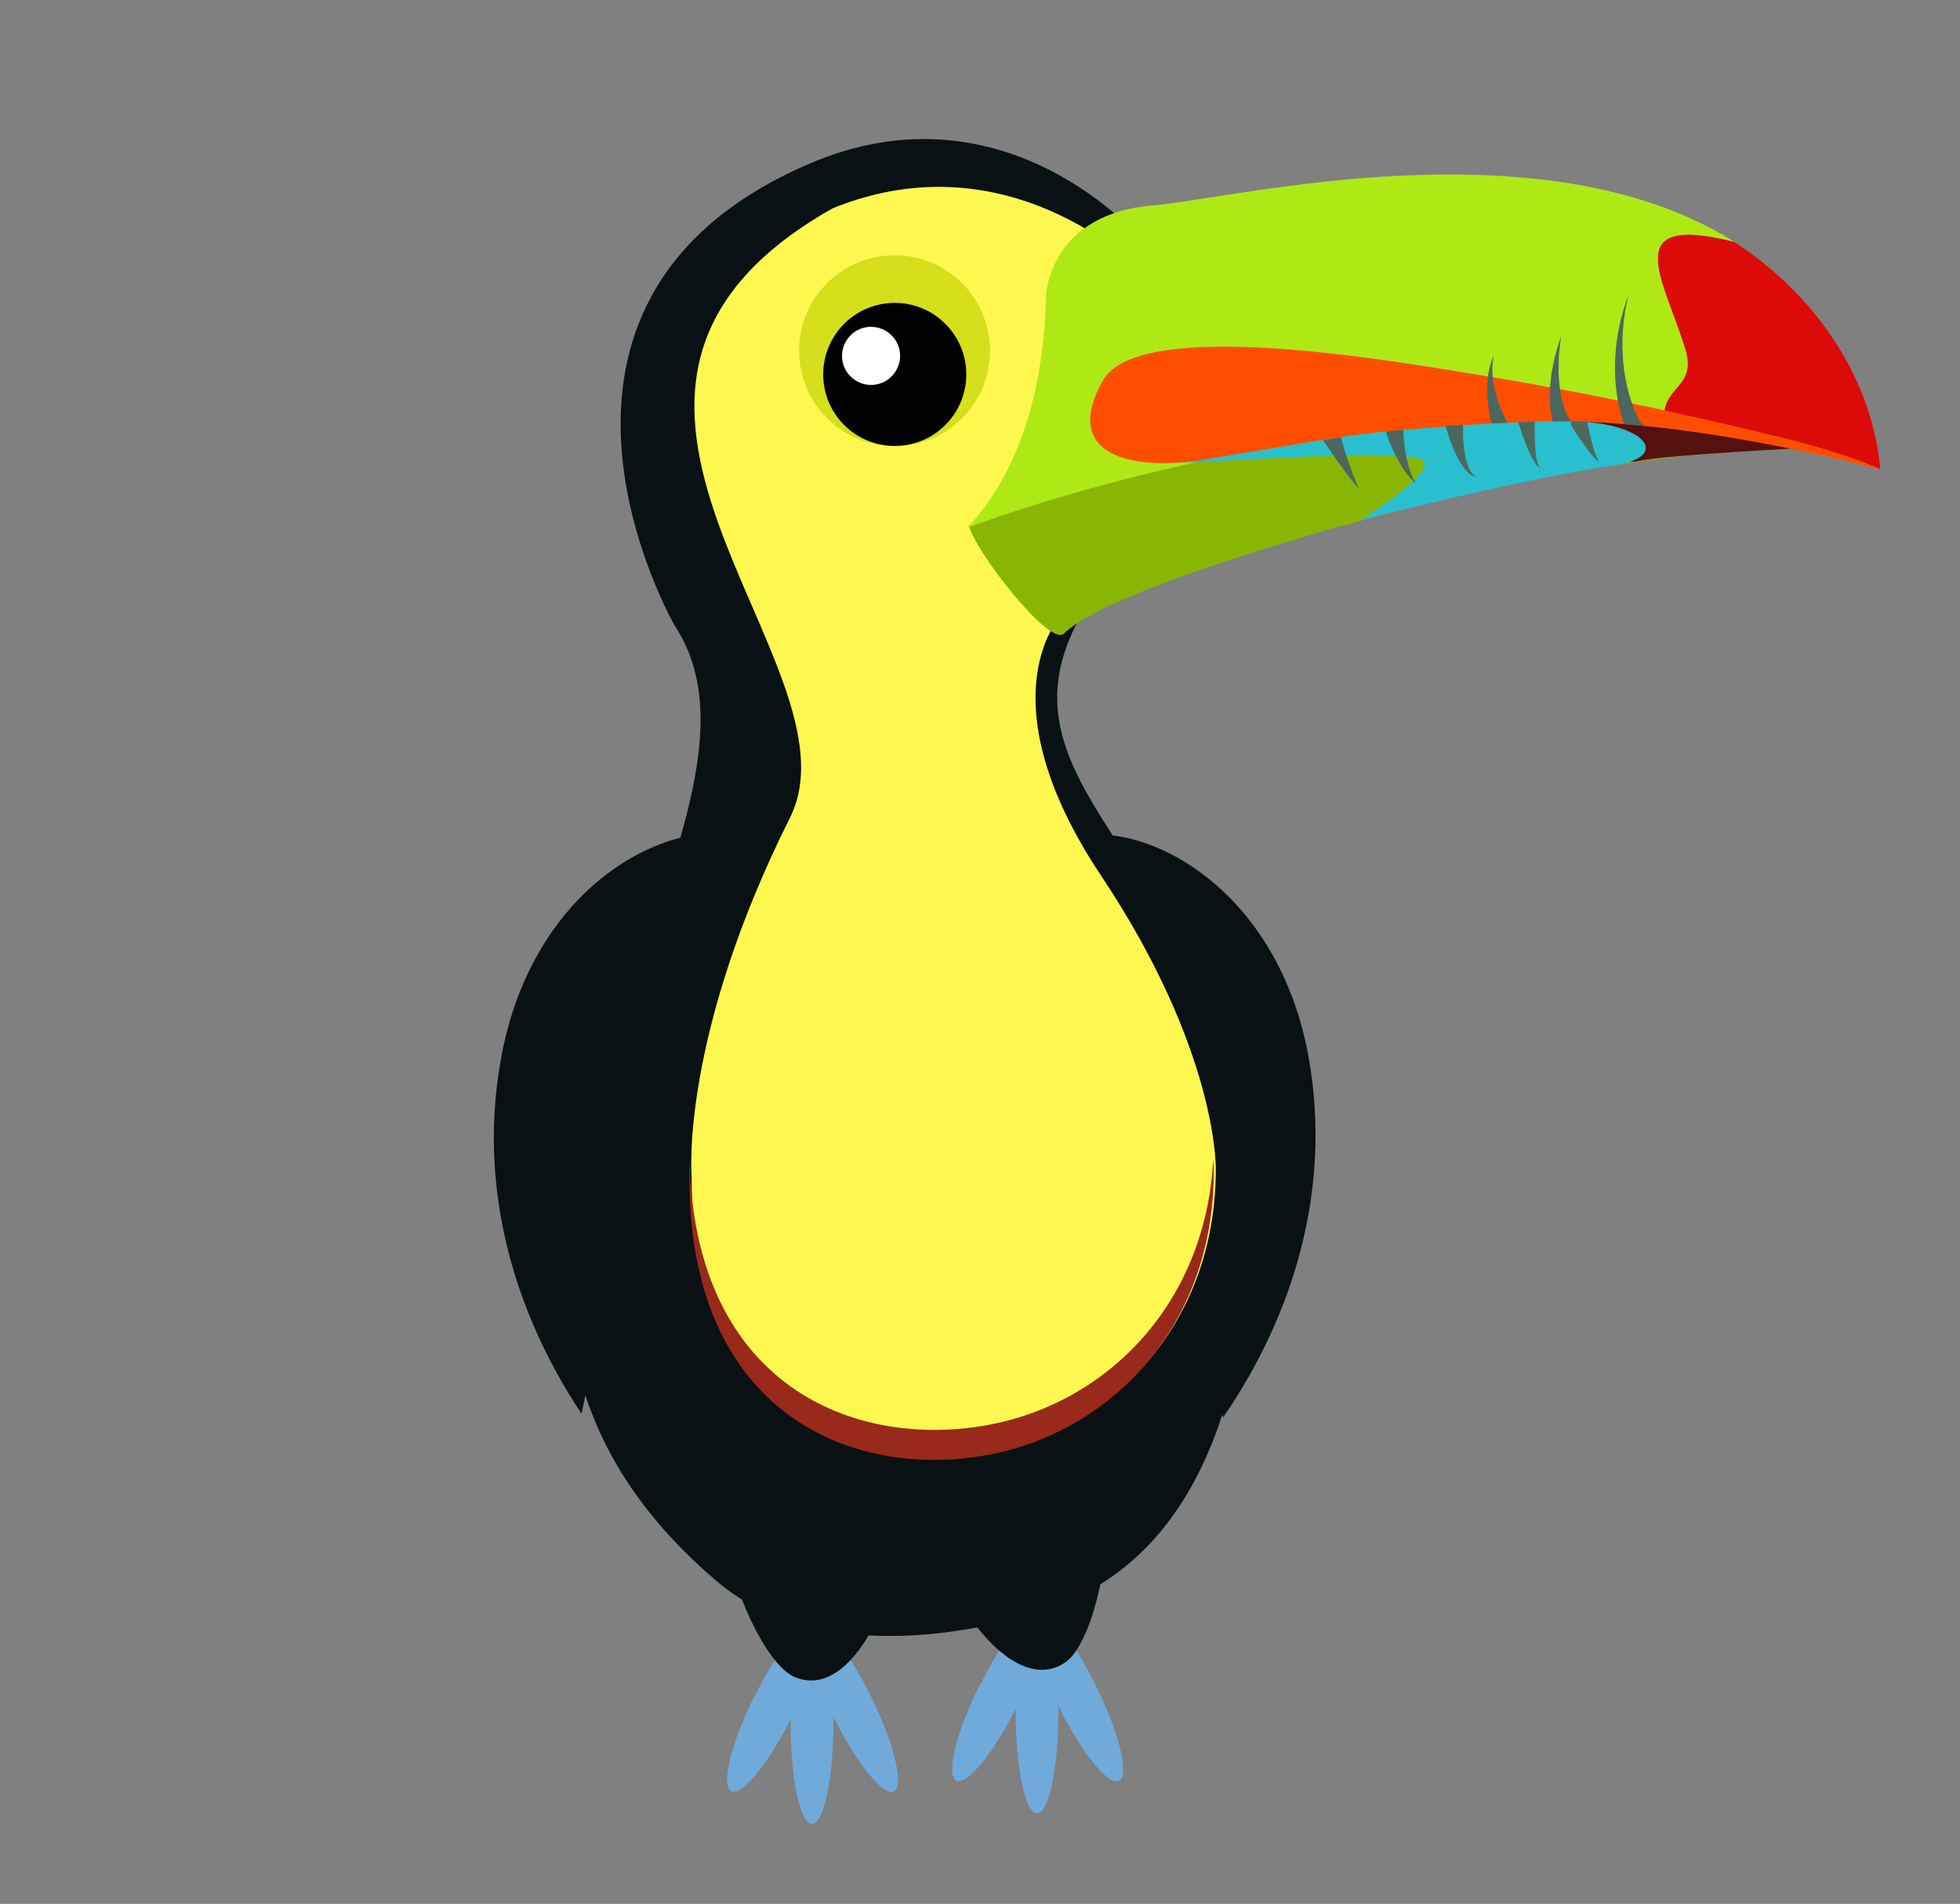 <?xml version="1.0" standalone="no"?>
<!DOCTYPE svg PUBLIC "-//W3C//DTD SVG 1.0//EN" "http://www.w3.org/TR/2001/REC-SVG-20010904/DTD/svg10.dtd">
<svg xmlns="http://www.w3.org/2000/svg" xmlns:xlink="http://www.w3.org/1999/xlink" width="492px" height="478px" viewBox = "0 0 492 478">
<rect x="0" y="0" width="492" height="478" fill="#808080" stroke="none"/>
<g transform="translate(0,478) scale(1,-1)">
	<g id="leftwing" >
		<path id="lwing3" d="M257.5 222.2c9.04-33.3 34.5-63.3 63-84.3c15.1-11.1 37.9-22.4 63-19.5c5.08 13.1-5.15 30.8-11.8 42.6c15.6-14.6 37.7-14.4 41-12.3c2.29 1.47 3.93 17.8-12.1 39.9c15.7-10.7 21.4-4.96 23.2-3c1.49 1.65-7.31 55.7-104 80.5c-13.8 3.54-47.1 8.28-48.6 20.3" fill="rgb(0%,0%,0%)" visibility="hidden"  />
		<path id="lwing2" d="M239.6 236.3c23.1-21.8 39.6-62.8 40.3-94.3c1.47-18.7 22.4-40.1 47-45.3c8.94 10.8 4.97 24.6 2.44 37.9c10.2-18.8 27.4-27.4 31.2-26.5c2.64 0.67 9.33 15.6 1.1 41.7c11.6-15.1 18.8-11.5 21.1-10.2c2.22 1.25 16.4 81.2-112 142" fill="rgb(0%,0%,0%)" visibility="hidden"  />
		<path id="lwing1" d="M227.3 249.1c15.2-27.9 18.2-72 9.12-102c-4.4-18.3-5.08-45.8 16.8-58.4c11.8 7.49 16.1 20.6 17.9 34.1c3.88-21 17.6-34.6 21.5-34.9c2.71-0.179 13.7 12 13.9 39.3c6.32-17.9 14.3-16.7 16.9-16.2c2.5 0.506 50.9 74.1-52.9 172" fill="rgb(0%,0%,0%)" visibility="hidden"  />
		<path id="lwing0" d="M278.8 268.3c18.7-2.01 43.3-20.1 49.7-55.8c5.86-32.8-3.67-64.5-21.5-90.4" fill="rgb(3.53%,6.67%,7.84%)"  />
	</g>
	<g id="rightwing" >
		<path id="rwing3" d="M187.8 215.4c-9.04-33.3-34.5-63.3-63-84.3c-15.1-11.1-37.9-22.4-63-19.5c-5.08 13.1 5.15 30.8 11.8 42.6c-15.6-14.6-37.7-14.4-41-12.3c-2.29 1.47-3.93 17.8 12.1 39.9c-15.7-10.7-21.4-4.96-23.2-3c-1.49 1.65 7.31 55.7 104 80.5c13.8 3.54 47.1 8.28 48.6 20.3" fill="rgb(0%,0%,0%)" visibility="hidden"  />
		<path id="rwing2" d="M202.2 230c-23.1-21.8-39.6-62.8-40.3-94.3c-1.47-18.7-22.4-40.1-47-45.3c-8.94 10.8-4.97 24.6-2.44 37.9c-10.2-18.8-27.4-27.4-31.2-26.5c-2.64 0.67-9.33 15.6-1.1 41.7c-11.6-15.1-18.8-11.5-21.1-10.2c-2.22 1.25-16.4 81.2 112 142" fill="rgb(0%,0%,0%)" visibility="hidden"  />
		<path id="rwing1" d="M215.9 242.4c-15.2-27.9-18.2-72-9.12-102c4.4-18.3 5.08-45.8-16.8-58.4c-11.8 7.49-16.1 20.6-17.9 34.1c-3.88-21-17.6-34.6-21.5-34.9c-2.71-0.179-13.7 12-13.9 39.3c-6.32-17.9-14.3-16.7-16.9-16.2c-2.5 0.506-50.9 74.1 52.9 172" fill="rgb(0%,0%,0%)" visibility="hidden"  />
		<path id="rwing0"  transform="rotate(-1.963 146.237 196.941)" d="M174.3 269.7c-18.7-2.3-43-20.7-48.8-56.6c-5.34-32.9 4.69-64.4 23-90" fill="rgb(3.53%,6.67%,7.84%)"  />
	</g>
	<g id="body" >
		<path id="" d="M245.9 54.69c4.87 9.89 10.5 17.5 13.7 18.9c0.063 0.048 0.13 0.095 0.201 0.128c0.212 0.104 0.454 0.141 0.718 0.122c0.264 0.019 0.505-0.018 0.717-0.122c0.072-0.033 0.138-0.08 0.201-0.128c3.27-1.46 8.87-9.04 13.7-18.9c5.83-11.8 8.41-22.5 5.75-23.8c-2.64-1.3-9.43 7.08-15.2 18.8c0.006-0.482 0.009-0.969 0.009-1.46c0-14.1-2.4-25.5-5.37-25.5c-2.97 0-5.37 11.4-5.37 25.5c0 0.242 0.002 0.482 0.004 0.725c-5.72-11.3-12.3-19.3-14.9-18c-2.66 1.31-0.089 12 5.75 23.8Z" fill="rgb(43.9%,66.7%,85.5%)"  />
		<path id="" d="M189.4 52.02c4.87 9.89 10.5 17.5 13.7 18.9c0.063 0.049 0.13 0.094 0.201 0.129c0.212 0.104 0.454 0.141 0.718 0.123c0.264 0.018 0.505-0.019 0.718-0.123c0.071-0.035 0.137-0.08 0.2-0.129c3.27-1.46 8.87-9.04 13.7-18.9c5.83-11.8 8.41-22.5 5.75-23.8c-2.64-1.3-9.43 7.07-15.2 18.8c0.006-0.482 0.009-0.969 0.009-1.46c0-14.1-2.4-25.5-5.37-25.5c-2.97 0-5.37 11.4-5.37 25.5c0 0.244 0.002 0.484 0.004 0.727c-5.72-11.3-12.3-19.3-14.9-18c-2.66 1.31-0.088 12 5.75 23.8Z" fill="rgb(43.9%,66.7%,85.5%)"  />
		<path id="" d="M239 80.21c3.25-8.75 17-27.5 28.5-19.5c5 3.5 10.3 18.5 10.8 38.5" fill="rgb(3.53%,6.67%,7.84%)"  />
		<path id="" d="M181.3 92.75c4.34-19.5 12.4-33.2 18-35.7c12.8-5.67 22.7 15.4 24.2 24.6" fill="rgb(3.53%,6.67%,7.84%)"  />
		<path id="" d="M313.4 178.2c0.587-11.8 3-85.9-50-104c-26-8.88-61.6-11.7-83.3 6.67c-95.3 80.7 23.7 188-10.7 240c0 0-47 81.3 33.7 116c49.7 21.4 83.7-19.3 83.7-19.3L284.1 340.8c-53.7-60 24.7-69 29.3-163Z" fill="rgb(3.53%,6.67%,7.84%)"  />
		<path id="" d="M265.8 322.7c0 0-18.7-20.7 10.7-64.7c29.3-44 28.7-73.5 28.7-73.5c0-39.5-26.9-66.8-59.3-71.5c-33.7-4.93-72.3 12.4-72.3 69.7c0 0-2.94 34.8 24.7 90c19.3 38.7-70.7 107 10.7 153c46 18.7 79.3-17.3 79.3-17.3" fill="rgb(99.2%,96.5%,31.4%)"  />
		<path id="" d="M245.4 119.8c-33.1-4.85-71.1 11.8-72.3 66.9c-0.131-3.1-0.032-4.71-0.032-4.71c0-57.3 38.7-74.7 72.3-69.7c32.4 4.75 59.3 32 59.3 71.5c0 0 0.023 1.04-0.131 3.01c-1.96-37.1-28-62.5-59.2-67Z" fill="rgb(60%,16.1%,10.2%)"  />
	</g>
	<g id="beak" >
		<g id="beakclosed" >
			<path id="" d="M336.8 346c-36.6-10.6-61.9-19.7-69.8-27.1c-3.54-3.29-22.3 20.7-23.8 27.2c0 0 59.4 20 106 26.6c42.7 5.98 105-7.2 105-7.2c-46.6-0.906-89.5-11.5-117-19.5Z" fill="rgb(53.7%,71.4%,1.57%)"  />
			<path id="" d="M453.9 365.6c0 0-35.8-1.83-42.4-3.31c-6.54-1.48-3.74 4.35-9.32 6.76c-5.59 2.4-8.26 4.09-8.26 4.09c0 0 12.8 6.11 27.4 2.53c14.6-3.58 32.5-10.1 32.5-10.1Z" fill="rgb(33.3%,6.67%,6.27%)"  />
			<path id="" d="M435.3 417.3c-15 9.47-32.8 14.1-50.9 15.9c-18.6 1.89-37.4 0.809-53.6-1c-18.8-2.11-34.1-5.2-41.2-5.75c-26-2.01-27-22.3-27-22.3c-0.404-18.2-4.2-42-19.8-58.7c0 0 75.5 29.7 166 27.5c31.4-0.765 62.4-8.55 62.4-8.55c-5.98 25.6-19.2 42.2-36 52.8Z" fill="rgb(68.2%,91.4%,8.24%)"  />
			<path id="" d="M472.1 360.1c0 0-29.1 11.3-54.4 13.4c0.13 7.63 8.13 7.44 5.41 16.6c-5.17 17.4-17.4 34.6 12.1 27.2c16.8-10.6 34.4-30.8 36.8-57.2Z" fill="rgb(86.7%,3.92%,3.92%)"  />
			<path id="" d="M472 360.2c0 0-7.5 3.75-26 8.25c-17.5 4.27-44 10.4-74.1 15.3c-21.9 3.56-85.9 15-95.1-1.33c-10.1-18 5.67-23 26-19.8c20.4 3.23 39 7.91 82.7 9.53c37.3 1.39 86.5-12 86.5-12Z" fill="rgb(100%,30.6%,0%)"  />
			<path id="" d="M296.7 361.7c0 0 54.5 3.76 60 1.04c5.45-2.7-15.5-15.4-15.5-15.4c0 0 41 10.5 63.8 13.8c15.3 2.23 7.58 11.1-11.2 11.1c-7.27 0-22.4-0.584-32.2-1.42c-6.5-0.557-17.1-1.18-27.9-3c-19-3.2-37.1-6.15-37.1-6.15Z" fill="rgb(16.1%,74.9%,80.8%)"  />
			<path id="" d="M381.3 371.4L381.3 371.4c0 0 0.231-0.751 0.608-1.84c0.377-1.09 0.901-2.53 1.49-3.95c0.591-1.42 1.25-2.82 1.9-3.79c0.322-0.487 0.647-0.866 0.931-1.07c0.284-0.209 0.491-0.202 0.485-0.211c0 0-0.188 0.072-0.365 0.333c-0.18 0.256-0.348 0.679-0.482 1.21c-0.273 1.06-0.434 2.52-0.523 4c-0.089 1.47-0.113 2.95-0.113 4.06c0.001 1.11 0.026 1.83 0.026 1.83c0.002 0.066-0.006 0.136-0.01 0.204c-1.37-0.051-2.72-0.105-4.04-0.162c0.003-0.19 0.022-0.382 0.081-0.571Z" fill="rgb(29.8%,40.4%,36.9%)"  />
			<path id="" d="M363.3 369.6c0 0 0.066-0.218 0.182-0.599c0.118-0.37 0.291-0.89 0.514-1.51c0.447-1.23 1.1-2.85 1.9-4.4c0.805-1.55 1.81-3.04 2.82-3.9c0.502-0.436 1-0.695 1.36-0.807c0.358-0.121 0.574-0.116 0.57-0.128c0.006 0.011-0.203 0.071-0.494 0.281c-0.293 0.202-0.654 0.56-0.971 1.07c-0.645 1.01-1.12 2.56-1.41 4.15c-0.292 1.59-0.428 3.21-0.487 4.42c-0.029 0.606-0.04 1.11-0.043 1.46c0.002 0.338 0.003 0.53 0.003 0.53L367.3 370.2c0 0.195-0.029 0.394-0.088 0.589c-0.046 0.15 0.074 0.445-0.001 0.576c-1.23-0.082-3.07-0.245-4.25-0.333c-0.167-0.412 0.238-0.957 0.378-1.42Z" fill="rgb(29.8%,40.4%,36.9%)"  />
			<path id="" d="M394.7 370.7c0 0 0.377-0.583 0.941-1.46c0.571-0.863 1.34-2 2.15-3.12c0.808-1.12 1.66-2.21 2.36-2.97c0.35-0.384 0.672-0.679 0.899-0.874c0.245-0.173 0.386-0.272 0.386-0.272c0 0-0.094 0.14-0.256 0.385c-0.139 0.26-0.32 0.63-0.501 1.1c-0.364 0.928-0.749 2.21-1.09 3.5c-0.34 1.29-0.639 2.6-0.851 3.58c-0.167 0.809-0.286 1.39-0.323 1.56c-1.34 0.044-2.68 0.076-4.01 0.096c-0.103-0.507-0.019-1.05 0.284-1.52Z" fill="rgb(29.8%,40.4%,36.9%)"  />
			<path id="" d="M349.2 366.1c0.513-1.19 1.25-2.74 2.1-4.23c0.422-0.745 0.884-1.47 1.33-2.13c0.461-0.658 0.926-1.24 1.35-1.72c0.439-0.467 0.797-0.85 1.09-1.08c0.277-0.237 0.436-0.372 0.436-0.372c0 0-0.111 0.176-0.306 0.483c-0.204 0.294-0.431 0.764-0.696 1.31c-0.248 0.562-0.504 1.22-0.735 1.95c-0.222 0.729-0.435 1.51-0.606 2.3c-0.349 1.58-0.577 3.18-0.704 4.38c-0.062 0.599-0.156 1.99-0.156 1.99c-0.011 0.195 0.051 0.944-0.039 1.07c-1.2-0.118-3.1-0.21-4.25-0.334c-0.193-0.456 0.929-3.01 1.18-3.6Z" fill="rgb(29.8%,40.4%,36.9%)"  />
			<path id="" d="M333 366.2c0 0 0.479-0.71 1.2-1.77c0.366-0.532 0.794-1.15 1.25-1.82c0.453-0.666 0.98-1.35 1.48-2.05c0.507-0.688 1.01-1.38 1.49-2.02c0.511-0.623 0.985-1.21 1.39-1.7c0.809-0.984 1.35-1.64 1.35-1.64c0 0-0.325 0.787-0.813 1.97c-0.241 0.584-0.521 1.27-0.821 2c-0.265 0.748-0.547 1.54-0.828 2.34c-0.273 0.799-0.57 1.58-0.805 2.34c-0.238 0.749-0.461 1.45-0.652 2.05c-0.371 1.21-0.636 2.29-0.656 2.34c-1.32-0.181-3.07-0.565-4.33-0.75c-0.048-0.456 0.471-0.862 0.747-1.27Z" fill="rgb(29.8%,40.4%,36.9%)"  />
			<path id="" d="M411.7 372.1L411.7 372.2c0 0-0.059 0.102-0.168 0.29c-0.096 0.155-0.248 0.458-0.441 0.828c-0.367 0.764-0.883 1.88-1.38 3.3c-0.001 0.003-0.002 0.006-0.003 0.008c-0.247 0.704-0.503 1.48-0.74 2.31c-0.228 0.835-0.479 1.72-0.662 2.65c-0.224 0.925-0.372 1.9-0.531 2.89c-0.176 0.988-0.234 2.01-0.359 3.03c-0.072 1.02-0.105 2.05-0.159 3.06c0.012 1.01 0.022 2.01 0.034 2.98c0.069 0.967 0.137 1.9 0.201 2.79c0.056 0.891 0.217 1.72 0.309 2.49c0.111 0.771 0.184 1.49 0.33 2.1c0.127 0.622 0.237 1.17 0.328 1.61c0.182 0.896 0.287 1.41 0.287 1.41c0 0-0.165-0.496-0.453-1.36c-0.145-0.436-0.319-0.964-0.521-1.57c-0.222-0.603-0.379-1.31-0.584-2.07c-0.185-0.766-0.448-1.58-0.613-2.47c-0.173-0.891-0.354-1.83-0.544-2.8c-0.129-0.985-0.264-2-0.4-3.04c-0.07-1.04-0.162-2.1-0.214-3.17c0.001-1.06-0.063-2.14-0.007-3.19c0.042-1.05 0.077-2.1 0.195-3.1c0.076-1.01 0.228-1.97 0.364-2.9c0.048-0.298 0.103-0.58 0.155-0.867c0.11-0.597 0.226-1.18 0.346-1.72c0.357-1.6 0.777-2.91 1.1-3.84c0.023-0.062 0.113-0.249 0.136-0.308c1.46-0.103 3.63-0.375 5.08-0.5c-0.334 0.249-0.9 0.859-1.05 1.12Z" fill="rgb(29.8%,40.4%,36.9%)"  />
			<path id="" d="M393.6 373.4L393.6 373.4c0 0-0.039 0.073-0.113 0.211c-0.088 0.152-0.134 0.282-0.24 0.497c-0.051 0.104-0.107 0.218-0.168 0.343c-0.055 0.149-0.113 0.312-0.176 0.484c-0.119 0.352-0.292 0.732-0.414 1.18c-0.122 0.455-0.254 0.947-0.393 1.47c-0.167 0.518-0.217 1.1-0.332 1.69c-0.051 0.338-0.115 0.683-0.175 1.03c-0.045 0.266-0.09 0.533-0.114 0.807c-0.048 0.638-0.097 1.29-0.146 1.93c-0.041 0.651-0.127 1.31-0.09 1.95c0.012 0.648 0.022 1.29 0.033 1.9c0.013 0.622 0.025 1.22 0.037 1.79c0.061 0.566 0.119 1.1 0.172 1.6c0.217 1.99 0.36 3.32 0.36 3.32c0 0-0.39-1.28-0.974-3.21c-0.147-0.485-0.307-1.01-0.475-1.57c-0.121-0.568-0.247-1.17-0.379-1.79c-0.129-0.625-0.262-1.27-0.396-1.93c-0.162-0.655-0.203-1.34-0.287-2.02c-0.076-0.685-0.152-1.37-0.228-2.04c-0.01-0.096-0.008-0.19-0.014-0.286c-0.037-0.58-0.031-1.16-0.051-1.72c0.003-0.654-0.056-1.29 0.014-1.9c0.046-0.609 0.089-1.19 0.128-1.72c0.044-0.534 0.154-1.03 0.219-1.47c0.037-0.221 0.072-0.427 0.104-0.617c0.055-0.208 0.104-0.398 0.148-0.571c0.06-0.219 0.113-0.424 0.157-0.579c1.34 0.015 3.25 0.041 4.61 0.026c-0.249 0.416-0.593 0.754-0.79 1.12Z" fill="rgb(29.8%,40.4%,36.9%)"  />
			<path id="" d="M378.2 372.3c-0.225 0.41-0.534 1.02-0.878 1.77c-0.342 0.752-0.72 1.65-1.07 2.63c-0.355 0.979-0.677 2.04-0.943 3.13c-0.109 0.544-0.266 1.09-0.338 1.63c-0.086 0.543-0.191 1.08-0.227 1.6c-0.007 0.078-0.015 0.153-0.022 0.23c-0.043 0.442-0.089 0.877-0.085 1.29c-0.001 0.483-0.047 0.951-0.003 1.37c0.026 0.428 0.05 0.819 0.071 1.17c0.039 0.346 0.096 0.645 0.132 0.894c0.079 0.5 0.124 0.785 0.124 0.785c0 0-0.105-0.27-0.289-0.74c-0.09-0.237-0.213-0.523-0.328-0.86c-0.098-0.344-0.208-0.73-0.328-1.15c-0.139-0.423-0.195-0.895-0.305-1.39c-0.085-0.373-0.134-0.769-0.183-1.17c-0.016-0.136-0.032-0.27-0.05-0.409c-0.082-0.555-0.097-1.13-0.132-1.71c-0.048-0.589-0.014-1.18-0.022-1.78c0.028-1.19 0.119-2.39 0.268-3.51c0.139-1.12 0.331-2.16 0.52-3.04c0.111-0.516 0.221-0.972 0.323-1.37c1.31 0.071 2.65 0.138 4.01 0.203c-0.058 0.094-0.141 0.238-0.251 0.445Z" fill="rgb(29.8%,40.4%,36.9%)"  />
		</g>
		<g id="beakhalf" visibility="hidden" >
			<path id="" d="M333.8 361.4c-82.2-15.6-94.3-17.7-89.3-14.3c4.94 3.29 50.1 31 112 33.2c62.3 2.19 115-19.9 115-19.9c0 0-67.7 14.3-138 1Z" fill="rgb(6.67%,20.8%,15.7%)"  />
			<path id="" d="M450.8 335.7c-8.52-0.326-36.7 10.8-92.7 9.8c-56-0.985-109-10.9-109-1.8c-0.161 9.1 31.2 17.7 97.3 15.2c56-2.11 114-22.9 105-23.2Z" fill="rgb(6.67%,20.8%,15.7%)"  />
			<path id="" d="M435.2 417.3c-15 9.47-32.8 14.1-50.9 15.9c-18.6 1.89-37.4 0.809-53.6-1c-18.8-2.11-34.1-5.2-41.2-5.75c-26-2.01-27-22.3-27-22.3c-0.404-18.2-4.2-42-19.8-58.7c0 0 75.5 29.7 166 27.5c31.4-0.765 62.4-8.55 62.4-8.55c-5.98 25.6-19.2 42.2-36 52.8Z" fill="rgb(68.2%,91.4%,8.24%)"  />
			<path id="" d="M472 360.1c0 0-29.1 11.3-54.4 13.4c0.13 7.63 8.13 7.44 5.41 16.6c-5.17 17.4-17.4 34.6 12.1 27.2c16.8-10.6 34.4-30.8 36.8-57.2Z" fill="rgb(86.7%,3.92%,3.92%)"  />
			<path id="" d="M471.9 360.2c0 0-7.5 3.75-26 8.25c-17.5 4.27-44 10.4-74.1 15.3c-21.9 3.56-85.9 15-95.1-1.33c-10.1-18 5.67-23 26-19.8c20.4 3.23 39 7.91 82.7 9.53c37.3 1.39 86.5-12 86.5-12Z" fill="rgb(100%,30.6%,0%)"  />
			<path id="" d="M411.7 372.1L411.7 372.2c0 0-0.059 0.102-0.168 0.29c-0.096 0.155-0.248 0.458-0.441 0.828c-0.367 0.764-0.883 1.88-1.38 3.3c-0.001 0.003-0.002 0.006-0.003 0.008c-0.247 0.704-0.503 1.48-0.74 2.31c-0.228 0.835-0.479 1.72-0.662 2.65c-0.224 0.925-0.372 1.9-0.531 2.89c-0.176 0.988-0.234 2.01-0.359 3.03c-0.072 1.02-0.105 2.05-0.159 3.06c0.012 1.01 0.022 2.01 0.034 2.98c0.069 0.967 0.137 1.9 0.201 2.79c0.056 0.891 0.217 1.72 0.309 2.49c0.111 0.771 0.184 1.49 0.33 2.1c0.127 0.622 0.237 1.17 0.328 1.61c0.182 0.896 0.287 1.41 0.287 1.41c0 0-0.165-0.496-0.453-1.36c-0.145-0.436-0.319-0.964-0.521-1.57c-0.222-0.603-0.379-1.31-0.584-2.07c-0.185-0.766-0.448-1.58-0.613-2.47c-0.173-0.891-0.354-1.83-0.544-2.8c-0.129-0.985-0.264-2-0.4-3.04c-0.07-1.04-0.162-2.1-0.214-3.17c0.001-1.06-0.063-2.14-0.007-3.19c0.042-1.05 0.077-2.1 0.195-3.1c0.076-1.01 0.228-1.97 0.364-2.9c0.048-0.298 0.103-0.58 0.155-0.867c0.11-0.597 0.226-1.18 0.346-1.72c0.357-1.6 0.777-2.91 1.1-3.84c0.023-0.062 0.113-0.249 0.136-0.308c1.46-0.103 3.63-0.375 5.08-0.5c-0.334 0.249-0.9 0.859-1.05 1.12Z" fill="rgb(29.8%,40.4%,36.9%)"  />
			<path id="" d="M393.5 373.4L393.5 373.4c0 0-0.039 0.073-0.113 0.211c-0.088 0.152-0.134 0.282-0.24 0.497c-0.051 0.104-0.107 0.218-0.168 0.343c-0.055 0.149-0.113 0.312-0.176 0.484c-0.119 0.352-0.292 0.732-0.414 1.18c-0.122 0.455-0.254 0.947-0.393 1.47c-0.167 0.518-0.217 1.1-0.332 1.69c-0.051 0.338-0.115 0.683-0.175 1.03c-0.045 0.266-0.09 0.533-0.114 0.807c-0.048 0.638-0.097 1.29-0.146 1.93c-0.041 0.651-0.127 1.31-0.09 1.95c0.012 0.648 0.022 1.29 0.033 1.9c0.013 0.622 0.025 1.22 0.037 1.79c0.061 0.566 0.119 1.1 0.172 1.6c0.217 1.99 0.36 3.32 0.36 3.32c0 0-0.39-1.28-0.974-3.21c-0.147-0.485-0.307-1.01-0.475-1.57c-0.121-0.568-0.247-1.17-0.379-1.79c-0.129-0.625-0.262-1.27-0.396-1.93c-0.162-0.655-0.203-1.34-0.287-2.02c-0.076-0.685-0.152-1.37-0.228-2.04c-0.01-0.096-0.008-0.19-0.014-0.286c-0.037-0.58-0.031-1.16-0.051-1.72c0.003-0.654-0.056-1.29 0.014-1.9c0.046-0.609 0.089-1.19 0.128-1.72c0.044-0.534 0.154-1.03 0.219-1.47c0.037-0.221 0.072-0.427 0.104-0.617c0.055-0.208 0.104-0.398 0.148-0.571c0.06-0.219 0.113-0.424 0.157-0.579c1.34 0.015 3.25 0.041 4.61 0.026c-0.249 0.416-0.593 0.754-0.79 1.12Z" fill="rgb(29.8%,40.4%,36.9%)"  />
			<path id="" d="M378.2 372.3c-0.225 0.41-0.534 1.02-0.878 1.77c-0.342 0.752-0.72 1.65-1.07 2.63c-0.355 0.979-0.677 2.04-0.943 3.13c-0.109 0.544-0.266 1.09-0.338 1.63c-0.086 0.543-0.191 1.08-0.227 1.6c-0.007 0.078-0.015 0.153-0.022 0.23c-0.043 0.442-0.089 0.877-0.085 1.29c-0.001 0.483-0.047 0.951-0.003 1.37c0.026 0.428 0.05 0.819 0.071 1.17c0.039 0.346 0.096 0.645 0.132 0.894c0.079 0.5 0.124 0.785 0.124 0.785c0 0-0.105-0.27-0.289-0.74c-0.09-0.237-0.213-0.523-0.328-0.86c-0.098-0.344-0.208-0.73-0.328-1.15c-0.139-0.423-0.195-0.895-0.305-1.39c-0.085-0.373-0.134-0.769-0.183-1.17c-0.016-0.136-0.032-0.27-0.05-0.409c-0.082-0.555-0.097-1.13-0.132-1.71c-0.048-0.589-0.014-1.18-0.022-1.78c0.028-1.19 0.119-2.39 0.268-3.51c0.139-1.12 0.331-2.16 0.52-3.04c0.111-0.516 0.221-0.972 0.323-1.37c1.31 0.071 2.65 0.138 4.01 0.203c-0.058 0.094-0.141 0.238-0.251 0.445Z" fill="rgb(29.8%,40.4%,36.9%)"  />
			<path id="" d="M401.6 349.9c-0.001 0.003-0.001 0.008-0.001 0.011c-0.104 0.019-0.209 0.039-0.313 0.058c0.104-0.024 0.21-0.046 0.314-0.069Z" fill="rgb(29.8%,40.4%,36.9%)"  />
			<path id="" d="M384.6 352.2c-0.012 0.002-0.025 0.003-0.036 0.004c0.008-0.001 0.015-0.002 0.022-0.002c0.005 0 0.01-0.001 0.014-0.002Z" fill="rgb(100%,30.6%,0%)"  />
			<path id="" d="M384.5 352.2c-0.014 0.001-0.027 0.003-0.041 0.004L384.5 352.2c0.021-0.002 0.042-0.004 0.063-0.006c-0.007 0-0.014 0.001-0.022 0.002Z" fill="rgb(100%,30.6%,0%)"  />
			<path id="" d="M358.3 346.1c-0.582 0.396-1.82 0.798-3.54 1.2c0.017-0.288 0.031-0.577 0.054-0.867c0.062-0.807 0.165-1.61 0.283-2.36c0.13-0.749 0.292-1.44 0.46-2.03c0.119-0.362 0.226-0.688 0.329-0.963c2.66 1.98 4.12 3.86 2.42 5.02Z" fill="rgb(53.7%,71.4%,1.57%)"  />
			<path id="" d="M355 341.8c-0.349 0.533-0.729 1.18-1.09 1.89c-0.355 0.717-0.713 1.5-1.03 2.29c-0.25 0.625-0.475 1.25-0.686 1.86c-3.3 0.613-7.6 1.22-12.3 1.79c0.125-0.713 0.286-1.45 0.432-2.2c0.169-0.828 0.338-1.66 0.497-2.43c0.196-0.764 0.38-1.48 0.538-2.09c0.32-1.24 0.534-2.06 0.534-2.06c0 0-0.443 0.725-1.11 1.81c-0.335 0.551-0.725 1.19-1.14 1.88c-0.382 0.705-0.79 1.46-1.2 2.21c-0.399 0.758-0.827 1.51-1.18 2.23c-0.176 0.353-0.347 0.693-0.509 1.02c-17.1 1.93-37.9 3.38-37.9 3.38c0 0 1.12 0.025 3.09 0.072c-0.875 0.016-1.74 0.041-2.59 0.087c-30.5-3.43-55.7-8.17-55.7-8.17c0.562-6.68 15.9-33 19.8-30.2c8.88 6.2 35.2 11.7 72.9 17.2c2.01 0.288 4.1 0.579 6.26 0.868c-1.08-0.117-1.68-0.185-1.68-0.185c0 0 9.52 4.11 14.8 7.93c-0.19 0.244-0.4 0.54-0.643 0.883Z" fill="rgb(53.7%,71.4%,1.57%)"  />
			<path id="" d="M427.7 337.6c8.18-0.513 17.5-1.26 22.8-1.7c-0.043 0.015-0.084 0.029-0.125 0.044c-7.65 0.804-15.2 1.34-22.7 1.65Z" fill="rgb(33.3%,6.67%,6.27%)"  />
			<path id="" d="M401 349.6c0-0.003 0-0.008 0.001-0.011c13.2-2.99 18-9.74 9.27-11.4c-0.512-0.096-1.06-0.18-1.66-0.238c6.25 0.026 12.6-0.089 19.1-0.365c7.44-0.316 15-0.852 22.7-1.65c-13.6 4.78-31.9 10.5-49.4 13.6Z" fill="rgb(33.3%,6.67%,6.27%)"  />
			<path id="" d="M383.8 351.9c-0.023-0.188-0.03-0.38 0.001-0.576L383.8 351.3c0 0 0.125-0.775 0.348-1.9c0.224-1.13 0.544-2.63 0.933-4.12c0.39-1.49 0.852-2.96 1.36-4.02c0.252-0.527 0.521-0.947 0.774-1.19c0.252-0.246 0.458-0.268 0.451-0.275c0 0-0.176 0.097-0.315 0.38c-0.143 0.278-0.251 0.721-0.312 1.26c-0.125 1.08-0.081 2.56 0.033 4.03c0.114 1.47 0.296 2.94 0.449 4.04c0.153 1.1 0.278 1.81 0.278 1.81c0.01 0.058 0.012 0.119 0.017 0.18c-1.27 0.14-2.6 0.277-3.96 0.415c-0.021 0-0.041 0.002-0.063 0.004Z" fill="rgb(29.8%,40.4%,36.9%)"  />
			<path id="" d="M401 349.6c0.015-0.224 0.05-0.764 0.098-1.52c0.001-0.004 0.001-0.008 0.002-0.012c0.074-0.999 0.19-2.33 0.348-3.66c0.158-1.33 0.361-2.65 0.594-3.62c0.115-0.486 0.244-0.878 0.346-1.15c0.126-0.265 0.2-0.416 0.2-0.416c0 0-0.126 0.118-0.345 0.323c-0.198 0.225-0.477 0.562-0.771 0.989c-0.592 0.856-1.29 2.06-1.93 3.27c-0.647 1.22-1.26 2.45-1.7 3.39c-0.438 0.943-0.731 1.57-0.731 1.57c-0.231 0.497-0.241 1.04-0.076 1.52c0.003 0.01 0.004 0.02 0.007 0.027c0.364-0.057-0.025 0.036-0.573 0.113c-0.894 0.124-1.91 0.257-3.02 0.395c-0.492 0.061-1.01 0.122-1.54 0.185c-1.28 0.164-2.56 0.332-3.82 0.46c-1.41 0.144-2.8 0.28-4.16 0.41c1.29-0.124 2.61-0.253 3.95-0.39c-0.001-0.008-0.001-0.016-0.002-0.023c-0.005-0.061-0.007-0.122-0.017-0.18c0 0-0.125-0.711-0.278-1.81c-0.153-1.1-0.335-2.57-0.449-4.04c-0.114-1.47-0.158-2.94-0.033-4.03c0.061-0.54 0.169-0.982 0.312-1.26c0.14-0.283 0.315-0.38 0.315-0.38c0.007 0.008-0.199 0.029-0.451 0.275c-0.253 0.24-0.522 0.66-0.774 1.19c-0.509 1.06-0.971 2.54-1.36 4.02c-0.389 1.49-0.709 2.99-0.933 4.12c-0.223 1.13-0.348 1.9-0.348 1.9L383.8 351.3c-0.031 0.196-0.024 0.389-0.001 0.576c0.014-0.001 0.027-0.003 0.041-0.004c-4.58 0.463-9.51 0.903-14 1.23c0-0.019 0.002-0.033-0.002-0.053c-0.023-0.141-0.101-0.313-0.082-0.426c0.031-0.202 0.032-0.402 0.006-0.596L369.8 352c0 0-0.027-0.191-0.076-0.525c-0.045-0.345-0.104-0.844-0.159-1.45c-0.107-1.21-0.197-2.83-0.128-4.44c0.068-1.61 0.322-3.21 0.821-4.31c0.243-0.546 0.552-0.95 0.813-1.19c0.26-0.248 0.458-0.337 0.451-0.347c0.005 0.011-0.209 0.035-0.548 0.205c-0.341 0.16-0.802 0.486-1.24 0.987c-0.891 0.998-1.68 2.61-2.26 4.25c-0.587 1.65-1.01 3.34-1.28 4.62c-0.135 0.642-0.234 1.18-0.301 1.56c-0.062 0.394-0.097 0.618-0.097 0.618c-0.069 0.435-0.328 0.964-0.205 1.35c0.005 0.015 0.005 0.03 0.011 0.044c-0.419 0.024-0.844 0.05-1.25 0.071c-6.52 0.348-17.1 1.19-28 0.879c-1.66-0.047-3.31-0.093-4.94-0.139c-4.38-0.069-8.46-0.196-12.4-0.329c-1.36-0.035-20.3-0.496-20.3-0.496c0 0 20.8-1.45 37.9-3.38c-0.17 0.34-0.331 0.662-0.479 0.958c-0.563 1.15-0.939 1.92-0.939 1.92c-0.218 0.443 0.703 0.185 0.812 0.629c0.083 0-1.19 0.737-1.11 0.739c1.25 0.023 2.88 0.14 4.12 0.137c0.003-0.009 0.009-0.06 0.018-0.127c0.039-0.32 0.144-1.25 0.31-2.28c0.106-0.62 0.23-1.35 0.363-2.12c0.012-0.072 0.029-0.15 0.042-0.223c4.74-0.568 9.05-1.17 12.3-1.79c-0.325 0.949-0.604 1.86-0.812 2.62c-0.158 0.584-0.823 2.95-0.701 3.6c0.008 0.045 0.01 0.104 0.025 0.132c1.16-0.036 3.05-0.208 4.25-0.257c0.004-0.007 0.004-0.021 0.007-0.031c0.046-0.187-0.101-0.854-0.116-1.04c0 0-0.099-1.39-0.12-1.99c-0.032-0.987-0.03-2.25 0.039-3.56c1.72-0.399 2.96-0.801 3.54-1.2c1.7-1.16 0.246-3.04-2.42-5.02c0.061-0.161 0.12-0.311 0.18-0.429c0.15-0.331 0.236-0.521 0.236-0.521c0 0-0.139 0.155-0.38 0.429c-0.089 0.092-0.187 0.209-0.286 0.336c-5.26-3.82-14.8-7.93-14.8-7.93c0 0 0.597 0.067 1.68 0.185c8.04 0.874 43.1 4.57 63.4 4.69c0.955 0.006 1.82 0.05 2.62 0.126c0.608 0.059 1.15 0.143 1.66 0.238c8.68 1.64 3.91 8.38-9.28 11.4Z" fill="rgb(16.1%,74.9%,80.8%)"  />
			<path id="" d="M371.1 340.1c-0.262 0.24-0.57 0.645-0.813 1.19c-0.499 1.09-0.753 2.69-0.821 4.31c-0.069 1.61 0.021 3.24 0.128 4.44c0.056 0.605 0.114 1.1 0.159 1.45c0.049 0.334 0.076 0.525 0.076 0.525L369.8 352c0.026 0.193 0.078 1.06 0.078 1.07c0.002 0.033-0.437 0.043-0.447 0.068c-1.23 0.089-3.82 0.235-3.83 0.215c-0.006-0.014-0.006-0.029-0.011-0.044c-0.123-0.383 0.136-0.912 0.205-1.35c0 0 0.035-0.225 0.097-0.618c0.066-0.383 0.166-0.921 0.301-1.56c0.273-1.28 0.692-2.97 1.28-4.62c0.583-1.64 1.37-3.25 2.26-4.25c0.437-0.501 0.897-0.827 1.24-0.987c0.339-0.17 0.553-0.194 0.548-0.205c0.006 0.01-0.192 0.099-0.452 0.347Z" fill="rgb(29.8%,40.4%,36.9%)"  />
			<path id="" d="M402.4 339.6c-0.102 0.277-0.23 0.669-0.346 1.15c-0.232 0.969-0.437 2.29-0.594 3.62c-0.157 1.33-0.273 2.66-0.348 3.66c-0.001 0.004-0.001 0.008-0.002 0.012c-0.048 0.752-0.083 1.29-0.098 1.52c-0.008 0.002-0.017 0.004-0.024 0.006c0.006 0 0.02 0.006 0.023 0.005c-0.002 0.017-0.826 0.138-0.827 0.15c-0.419 0.071-2.03 0.37-2.04 0.375c-0.364 0.058-0.729 0.122-1.09 0.179c-0.003-0.008-0.004-0.018-0.007-0.027c-0.165-0.48-0.155-1.02 0.076-1.52c0 0 0.293-0.629 0.731-1.57c0.446-0.935 1.05-2.17 1.7-3.39c0.646-1.22 1.34-2.42 1.93-3.27c0.294-0.428 0.572-0.765 0.771-0.989c0.219-0.205 0.345-0.323 0.345-0.323c0 0-0.073 0.15-0.199 0.415ZM398.8 350c0.002-0.001 0.004-0.001 0.006-0.003c-0.055 0.01-0.111 0.02-0.167 0.029c0.054-0.009 0.108-0.018 0.161-0.026Z" fill="rgb(29.8%,40.4%,36.9%)"  />
			<path id="" d="M356.1 340.7c-0.06 0.118-0.119 0.268-0.18 0.429c-0.104 0.274-0.21 0.601-0.329 0.963c-0.168 0.59-0.33 1.28-0.46 2.03c-0.118 0.752-0.222 1.55-0.283 2.36c-0.022 0.29-0.037 0.579-0.054 0.867c-0.069 1.31-0.071 2.58-0.039 3.56c0.021 0.601 0.12 1.99 0.12 1.99c0.016 0.186 0.173 0.95 0.127 1.14c-0.003 0.01-3.12 0.154-4.27 0.19c-0.016-0.027-0.018-0.087-0.025-0.132c-0.122-0.651 0.543-3.02 0.701-3.6c0.209-0.759 0.487-1.67 0.812-2.62c0.211-0.612 0.436-1.24 0.686-1.86c0.315-0.796 0.673-1.58 1.03-2.29c0.365-0.716 0.745-1.36 1.09-1.89c0.243-0.343 0.453-0.639 0.645-0.882c0.1-0.127 0.197-0.244 0.286-0.336c0.241-0.273 0.38-0.429 0.38-0.429c0 0-0.087 0.192-0.237 0.523Z" fill="rgb(29.8%,40.4%,36.9%)"  />
			<path id="" d="M341.3 342.9c-0.158 0.612-0.342 1.33-0.538 2.09c-0.159 0.777-0.328 1.61-0.497 2.43c-0.146 0.752-0.307 1.49-0.432 2.2c-0.013 0.072-0.03 0.15-0.042 0.223c-0.133 0.774-0.257 1.5-0.363 2.12c-0.166 1.04-0.271 1.96-0.31 2.28c-0.009 0.067-0.015 0.118-0.018 0.127c-1.24 0.003-2.35-0.061-3.6-0.084c-0.087-0.002-0.75 0-0.833 0c0.208-0.5 0.386-0.978 0.604-1.42c0 0 0.376-0.77 0.939-1.92c0.148-0.296 0.31-0.618 0.479-0.958c0.162-0.324 0.333-0.665 0.509-1.02c0.357-0.723 0.785-1.47 1.18-2.23c0.407-0.752 0.815-1.5 1.2-2.21c0.42-0.688 0.81-1.33 1.14-1.88c0.665-1.09 1.11-1.81 1.11-1.81c0 0-0.213 0.825-0.533 2.06Z" fill="rgb(29.8%,40.4%,36.9%)"  />
		</g>
		<g id="beakopen" visibility="hidden" >
			<path id="" d="M330.9 372.9c-79.3-26.5-91.1-30.2-86.6-26.2c4.45 3.92 45.5 37.5 107 48c61.5 10.5 117-4.29 117-4.29c0 0-69 5.13-137-17.5Z" fill="rgb(6.67%,20.8%,15.7%)"  />
			<path id="" d="M448.2 312.9c-8.51 0.612-35.3 14.8-91.1 19.9c-55.8 5.18-113 3.58-112 12.6c0.841 9.07 32.9 18.8 98.3 9c55.4-8.26 114-42.2 105-41.6Z" fill="rgb(6.67%,20.8%,15.7%)"  />
			<path id="" d="M424 442c-16.1 7.38-34.4 9.58-52.5 8.97c-18.7-0.624-37.2-4.22-53-8.19c-18.4-4.61-33.1-9.72-40.1-11.2c-25.5-5.47-23.7-25.7-23.7-25.7c2.04-18.1 1.48-42.2-11.8-60.8c0 0 70.9 39.5 161 49.5c31.3 3.46 62.9-0.104 62.9-0.104c-9.36 24.5-24.7 39.3-42.7 47.5Z" fill="rgb(68.2%,91.4%,8.24%)"  />
			<path id="" d="M468.1 390.3c0 0-30.4 7.28-55.7 5.96c-0.896 7.58 7.06 8.47 3.14 17.1c-7.46 16.5-21.9 32 8.39 28.6c18-8.25 38.2-25.9 44.2-51.7Z" fill="rgb(86.7%,3.92%,3.92%)"  />
			<path id="" d="M468 390.3c0 0-7.93 2.71-26.9 4.69c-18 1.87-45 4.4-75.5 5.21c-22.2 0.593-87.1 3.29-94-14.1c-7.59-19.1 8.7-22.1 28.4-16.1c19.7 5.93 37.6 13.1 80.6 20.5c36.8 6.38 87.3-0.242 87.3-0.242Z" fill="rgb(100%,30.6%,0%)"  />
			<path id="" d="M406.7 394.1L406.7 394.1c0 0-0.071 0.093-0.205 0.266c-0.115 0.141-0.308 0.42-0.548 0.762c-0.467 0.707-1.13 1.75-1.81 3.08c-0.001 0.003-0.002 0.006-0.004 0.006c-0.339 0.666-0.696 1.4-1.04 2.19c-0.337 0.797-0.704 1.64-1.01 2.53c-0.346 0.887-0.624 1.83-0.914 2.79c-0.307 0.955-0.502 1.96-0.762 2.95c-0.209 1-0.379 2.01-0.568 3.01c-0.125 1.01-0.247 2-0.366 2.95c-0.061 0.968-0.119 1.9-0.175 2.79c-0.063 0.89-0.016 1.73-0.028 2.51c0.007 0.78-0.018 1.5 0.045 2.13c0.042 0.633 0.079 1.19 0.108 1.64c0.061 0.913 0.096 1.44 0.096 1.44c0 0-0.097-0.514-0.266-1.41c-0.085-0.45-0.188-0.998-0.306-1.62c-0.139-0.627-0.2-1.34-0.301-2.13c-0.08-0.783-0.232-1.63-0.276-2.54c-0.051-0.905-0.105-1.86-0.162-2.85c0.004-0.993 0.007-2.02 0.01-3.06c0.071-1.04 0.123-2.1 0.214-3.17c0.144-1.06 0.224-2.13 0.421-3.16c0.183-1.04 0.357-2.06 0.609-3.04c0.211-0.988 0.49-1.93 0.749-2.82c0.088-0.289 0.18-0.561 0.271-0.839c0.188-0.576 0.381-1.14 0.573-1.65c0.568-1.53 1.16-2.78 1.6-3.66c0.032-0.059 0.146-0.231 0.175-0.287c1.46 0.095 3.65 0.116 5.1 0.187c-0.363 0.2-1.01 0.729-1.19 0.967Z" fill="rgb(29.8%,40.4%,36.9%)"  />
			<path id="" d="M388.5 392.9L388.5 392.9c0 0-0.049 0.067-0.141 0.194c-0.107 0.138-0.17 0.262-0.304 0.46c-0.064 0.096-0.137 0.201-0.213 0.316c-0.074 0.141-0.154 0.294-0.239 0.456c-0.165 0.334-0.389 0.688-0.568 1.12c-0.184 0.435-0.38 0.904-0.587 1.4c-0.235 0.49-0.362 1.06-0.556 1.63c-0.096 0.328-0.206 0.661-0.312 1c-0.081 0.257-0.16 0.517-0.221 0.784c-0.134 0.625-0.269 1.26-0.405 1.9c-0.129 0.641-0.302 1.28-0.351 1.92c-0.075 0.645-0.15 1.28-0.223 1.89c-0.07 0.618-0.139 1.22-0.203 1.78c-0.017 0.569-0.03 1.11-0.044 1.6c-0.053 2-0.089 3.34-0.089 3.34c0 0-0.215-1.32-0.534-3.31c-0.082-0.501-0.169-1.04-0.261-1.62c-0.044-0.58-0.089-1.19-0.137-1.82c-0.043-0.637-0.088-1.29-0.134-1.96c-0.072-0.671-0.022-1.35-0.014-2.04c0.017-0.688 0.032-1.38 0.049-2.06c0.003-0.096 0.018-0.189 0.024-0.285c0.042-0.58 0.125-1.15 0.18-1.71c0.092-0.648 0.119-1.28 0.269-1.88c0.128-0.598 0.247-1.16 0.356-1.68c0.116-0.524 0.291-1 0.414-1.43c0.067-0.214 0.13-0.414 0.186-0.599c0.082-0.199 0.155-0.381 0.224-0.547c0.089-0.208 0.17-0.404 0.233-0.552c1.33 0.194 3.21 0.477 4.56 0.644c-0.303 0.38-0.688 0.669-0.932 1Z" fill="rgb(29.8%,40.4%,36.9%)"  />
			<path id="" d="M374.4 389.7c-0.277 0.377-0.666 0.939-1.11 1.64c-0.439 0.7-0.935 1.53-1.41 2.46c-0.484 0.922-0.946 1.94-1.36 2.97c-0.182 0.524-0.41 1.04-0.555 1.57c-0.157 0.526-0.334 1.05-0.439 1.56c-0.018 0.076-0.035 0.15-0.053 0.225c-0.103 0.433-0.206 0.857-0.257 1.27c-0.066 0.479-0.175 0.936-0.188 1.36c-0.031 0.427-0.062 0.819-0.086 1.17c-0.008 0.348 0.009 0.65 0.011 0.903c0.012 0.506 0.018 0.794 0.018 0.794c0 0-0.068-0.281-0.188-0.771c-0.057-0.247-0.14-0.548-0.209-0.897c-0.051-0.354-0.108-0.752-0.172-1.19c-0.079-0.438-0.072-0.912-0.114-1.42c-0.034-0.381-0.029-0.779-0.022-1.19c0.002-0.137 0.004-0.271 0.005-0.412c-0.007-0.562 0.056-1.13 0.099-1.72c0.032-0.59 0.145-1.17 0.217-1.77c0.189-1.18 0.439-2.35 0.736-3.44c0.287-1.09 0.618-2.09 0.923-2.95c0.18-0.496 0.349-0.934 0.505-1.32c1.29 0.247 2.61 0.493 3.95 0.741c-0.07 0.083-0.171 0.215-0.309 0.406Z" fill="rgb(29.8%,40.4%,36.9%)"  />
			<path id="" d="M401 332.4c-0.001 0.003-0.001 0.008 0 0.011c-0.103 0.03-0.204 0.062-0.306 0.092c0.102-0.036 0.205-0.069 0.306-0.103Z" fill="rgb(29.8%,40.4%,36.9%)"  />
			<path id="" d="M382.8 351.8c-0.012 0.002-0.025 0.003-0.036 0.004c0.008-0.001 0.015-0.002 0.022-0.002c0.004 0 0.009-0.001 0.014-0.002Z" fill="rgb(100%,30.6%,0%)"  />
			<path id="" d="M382.8 351.8c-0.014 0.001-0.027 0.003-0.041 0.004L382.8 351.8c0.021-0.002 0.042-0.004 0.063-0.006c-0.007 0-0.014 0.001-0.022 0.002Z" fill="rgb(100%,30.6%,0%)"  />
			<path id="" d="M357.5 333.4c-0.535 0.458-1.72 0.993-3.39 1.58c-0.015-0.288-0.032-0.577-0.042-0.868c-0.027-0.809-0.013-1.61 0.022-2.38c0.047-0.759 0.132-1.46 0.234-2.07c0.078-0.373 0.148-0.709 0.221-0.993c2.87 1.67 4.52 3.38 2.96 4.72Z" fill="rgb(53.7%,71.4%,1.57%)"  />
			<path id="" d="M353.7 329.5c-0.288 0.568-0.595 1.25-0.879 2c-0.274 0.751-0.544 1.57-0.77 2.39c-0.18 0.648-0.334 1.3-0.477 1.93c-3.21 0.972-7.42 2.04-12.1 3.13c0.046-0.723 0.125-1.47 0.187-2.24c0.077-0.842 0.153-1.68 0.227-2.47c0.111-0.78 0.215-1.51 0.305-2.14c0.183-1.26 0.305-2.11 0.305-2.11c0 0-0.361 0.769-0.902 1.92c-0.272 0.584-0.589 1.26-0.931 2c-0.302 0.742-0.625 1.54-0.947 2.33c-0.313 0.797-0.656 1.59-0.932 2.35c-0.137 0.37-0.269 0.728-0.395 1.07c-16.8 3.8-37.3 7.53-37.3 7.53c0 0 1.12-0.098 3.08-0.268c-0.868 0.111-1.73 0.231-2.56 0.371c-30.7-0.051-56.3-1.99-56.3-1.99c-0.178-6.71 12.1-34.5 16.4-32.2c9.51 5.19 36.3 7.8 74.3 9.04c2.03 0.064 4.14 0.124 6.32 0.174c-1.09 0.003-1.69 0.002-1.69 0.002c0 0 9.91 3.04 15.6 6.26c-0.165 0.262-0.34 0.579-0.545 0.947Z" fill="rgb(53.7%,71.4%,1.57%)"  />
			<path id="" d="M425.5 317.3c8.07-1.41 17.2-3.17 22.5-4.2c-0.041 0.02-0.08 0.039-0.119 0.058c-7.52 1.64-15 3.01-22.4 4.14Z" fill="rgb(33.3%,6.67%,6.27%)"  />
			<path id="" d="M400.3 332.2c0-0.003-0.001-0.008 0-0.011c12.8-4.43 16.8-11.7 7.97-12.3c-0.52-0.039-1.07-0.062-1.68-0.054c6.21-0.661 12.6-1.48 19-2.47c7.36-1.13 14.8-2.5 22.4-4.14c-13 6.25-30.5 13.9-47.6 19Z" fill="rgb(33.3%,6.67%,6.27%)"  />
			<path id="" d="M383.5 336.3c-0.044-0.185-0.072-0.375-0.062-0.573L383.4 335.7c0 0 0.039-0.784 0.137-1.93c0.098-1.15 0.251-2.67 0.474-4.19c0.224-1.52 0.521-3.04 0.91-4.15c0.192-0.552 0.414-0.998 0.639-1.26c0.224-0.272 0.426-0.316 0.418-0.323c0 0-0.164 0.115-0.271 0.412c-0.111 0.292-0.17 0.744-0.171 1.29c-0.005 1.09 0.201 2.55 0.477 4c0.276 1.45 0.617 2.89 0.891 3.96c0.272 1.07 0.475 1.77 0.475 1.77c0.017 0.056 0.025 0.117 0.037 0.177c-1.25 0.279-2.56 0.562-3.89 0.848c-0.024 0.003-0.044 0.007-0.065 0.012Z" fill="rgb(29.8%,40.4%,36.9%)"  />
			<path id="" d="M400.3 332.2c-0.01-0.224-0.034-0.765-0.069-1.52c0-0.004 0-0.008 0-0.012c-0.036-1-0.067-2.34-0.057-3.68c0.01-1.34 0.067-2.67 0.192-3.66c0.061-0.496 0.146-0.899 0.217-1.19c0.096-0.277 0.152-0.436 0.152-0.436c0 0-0.111 0.131-0.307 0.358c-0.172 0.245-0.412 0.611-0.657 1.07c-0.494 0.916-1.05 2.18-1.56 3.46c-0.51 1.28-0.978 2.58-1.32 3.56c-0.332 0.985-0.554 1.64-0.554 1.64c-0.176 0.52-0.126 1.06 0.091 1.52c0.004 0.009 0.006 0.019 0.01 0.026c0.356-0.097-0.021 0.038-0.557 0.175c-0.875 0.222-1.87 0.466-2.96 0.725c-0.482 0.114-0.989 0.232-1.51 0.353c-1.25 0.304-2.51 0.611-3.74 0.877c-1.39 0.298-2.75 0.586-4.09 0.865c1.27-0.266 2.56-0.538 3.88-0.821c-0.002-0.008-0.003-0.016-0.004-0.023c-0.012-0.06-0.021-0.121-0.037-0.177c0 0-0.202-0.693-0.475-1.77c-0.273-1.07-0.615-2.51-0.891-3.96c-0.276-1.45-0.481-2.91-0.477-4c0.001-0.543 0.06-0.995 0.171-1.29c0.107-0.297 0.271-0.412 0.271-0.412c0.008 0.007-0.194 0.051-0.418 0.323c-0.225 0.267-0.446 0.713-0.639 1.26c-0.39 1.11-0.687 2.63-0.91 4.15c-0.223 1.52-0.376 3.05-0.474 4.19c-0.098 1.15-0.137 1.93-0.137 1.93L383.4 335.8c-0.01 0.198 0.019 0.389 0.062 0.573c0.014-0.003 0.027-0.007 0.04-0.009c-4.5 0.964-9.35 1.94-13.7 2.76c-0.002-0.019-0.001-0.033-0.007-0.052c-0.039-0.138-0.135-0.301-0.129-0.414c0.009-0.205-0.012-0.404-0.06-0.593L369.6 338c0 0-0.048-0.188-0.134-0.514c-0.082-0.338-0.195-0.827-0.317-1.42c-0.239-1.19-0.508-2.79-0.616-4.4c-0.109-1.61-0.033-3.23 0.343-4.37c0.182-0.569 0.444-1 0.678-1.27c0.23-0.275 0.418-0.386 0.41-0.395c0.006 0.011-0.203 0.059-0.521 0.265c-0.321 0.196-0.744 0.571-1.12 1.12c-0.775 1.09-1.38 2.78-1.78 4.48c-0.402 1.7-0.633 3.43-0.764 4.73c-0.063 0.652-0.104 1.2-0.127 1.59c-0.018 0.397-0.028 0.625-0.028 0.625c-0.021 0.439-0.22 0.994-0.056 1.36c0.007 0.015 0.008 0.03 0.016 0.043c-0.414 0.07-0.833 0.143-1.23 0.208c-6.44 1.06-16.9 3.06-27.8 3.96c-1.65 0.136-3.29 0.271-4.92 0.405c-4.36 0.413-8.43 0.735-12.3 1.04c-1.36 0.114-20.2 1.74-20.2 1.74c0 0 20.6-3.74 37.3-7.53c-0.131 0.356-0.256 0.695-0.371 1c-0.433 1.21-0.722 2.01-0.722 2.01c-0.168 0.465 0.719 0.106 0.876 0.536c0.083-0.01-1.11 0.864-1.02 0.856c1.24-0.114 2.88-0.178 4.11-0.317c0.001-0.01 0.002-0.061 0.003-0.129c0.004-0.322 0.006-1.25 0.057-2.3c0.038-0.628 0.081-1.36 0.128-2.15c0.004-0.073 0.013-0.152 0.018-0.226c4.65-1.09 8.86-2.16 12.1-3.13c-0.219 0.979-0.396 1.91-0.52 2.69c-0.093 0.598-0.494 3.02-0.301 3.66c0.013 0.043 0.021 0.103 0.04 0.128c1.14-0.163 3.01-0.542 4.2-0.724c0.003-0.007 0.002-0.021 0.004-0.031c0.024-0.19-0.194-0.838-0.23-1.02c0 0-0.25-1.37-0.338-1.96c-0.141-0.978-0.277-2.24-0.354-3.55c1.67-0.587 2.86-1.12 3.39-1.58c1.56-1.34-0.09-3.05-2.96-4.72c0.043-0.167 0.085-0.322 0.132-0.446c0.112-0.346 0.178-0.543 0.178-0.543c0 0-0.121 0.169-0.331 0.468c-0.078 0.101-0.162 0.229-0.247 0.365c-5.65-3.21-15.6-6.26-15.6-6.26c0 0 0.6 0.001 1.69-0.002c8.08-0.015 43.4-0.205 63.6-2.31c0.95-0.1 1.82-0.151 2.61-0.163c0.611-0.009 1.16 0.015 1.68 0.054c8.82 0.67 4.82 7.9-7.96 12.3Z" fill="rgb(16.1%,74.9%,80.8%)"  />
			<path id="" d="M369.5 326c-0.233 0.268-0.496 0.703-0.678 1.27c-0.376 1.14-0.452 2.76-0.343 4.37c0.108 1.61 0.377 3.22 0.616 4.4c0.122 0.596 0.235 1.08 0.317 1.42c0.086 0.326 0.134 0.514 0.134 0.514L369.6 338c0.048 0.188 0.193 1.04 0.195 1.06c0.006 0.033-0.429 0.091-0.437 0.117c-1.21 0.224-3.77 0.654-3.78 0.635c-0.008-0.013-0.009-0.028-0.016-0.043c-0.164-0.366 0.035-0.921 0.056-1.36c0 0 0.011-0.228 0.028-0.625c0.023-0.388 0.063-0.934 0.127-1.59c0.131-1.3 0.361-3.03 0.764-4.73c0.398-1.7 1-3.39 1.78-4.48c0.378-0.546 0.801-0.921 1.12-1.12c0.318-0.206 0.527-0.254 0.521-0.265c0.01 0.008-0.178 0.118-0.408 0.394Z" fill="rgb(29.8%,40.4%,36.9%)"  />
			<path id="" d="M400.6 322.1c-0.071 0.286-0.156 0.689-0.217 1.19c-0.125 0.989-0.183 2.32-0.192 3.66c-0.011 1.34 0.021 2.68 0.057 3.68c0 0.004 0 0.008 0 0.012c0.035 0.753 0.06 1.29 0.069 1.52c-0.008 0.003-0.016 0.006-0.023 0.009c0.006-0.001 0.02 0.003 0.023 0.002c0 0.017-0.806 0.228-0.806 0.24c-0.408 0.117-1.98 0.592-1.99 0.598c-0.355 0.097-0.711 0.201-1.07 0.298c-0.004-0.008-0.006-0.018-0.01-0.026c-0.217-0.46-0.267-1-0.091-1.52c0 0 0.222-0.657 0.554-1.64c0.341-0.979 0.809-2.27 1.32-3.56c0.508-1.28 1.06-2.55 1.56-3.46c0.245-0.457 0.485-0.823 0.657-1.07c0.195-0.228 0.307-0.358 0.307-0.358c0 0-0.057 0.157-0.153 0.434ZM398.2 332.9c0.001-0.001 0.003-0.002 0.005-0.004c-0.053 0.016-0.108 0.032-0.162 0.048c0.051-0.015 0.104-0.029 0.157-0.044Z" fill="rgb(29.8%,40.4%,36.9%)"  />
			<path id="" d="M354.7 328.3c-0.047 0.124-0.089 0.279-0.132 0.446c-0.072 0.284-0.143 0.62-0.221 0.993c-0.103 0.604-0.188 1.31-0.234 2.07c-0.035 0.761-0.05 1.57-0.022 2.38c0.01 0.291 0.027 0.58 0.042 0.868c0.076 1.31 0.213 2.57 0.354 3.55c0.088 0.595 0.338 1.96 0.338 1.96c0.036 0.183 0.276 0.926 0.252 1.12c-0.002 0.01-3.08 0.496-4.23 0.659c-0.019-0.025-0.027-0.085-0.04-0.128c-0.193-0.635 0.208-3.06 0.301-3.66c0.124-0.777 0.301-1.71 0.52-2.69c0.143-0.632 0.297-1.28 0.477-1.93c0.226-0.825 0.495-1.64 0.77-2.39c0.284-0.752 0.591-1.43 0.879-2c0.204-0.367 0.38-0.685 0.544-0.947c0.085-0.137 0.169-0.265 0.247-0.365c0.21-0.299 0.331-0.468 0.331-0.468c0 0-0.068 0.199-0.18 0.544Z" fill="rgb(29.8%,40.4%,36.9%)"  />
			<path id="" d="M340.2 332.1c-0.09 0.626-0.193 1.36-0.305 2.14c-0.073 0.79-0.149 1.63-0.227 2.47c-0.062 0.764-0.141 1.51-0.187 2.24c-0.005 0.073-0.014 0.152-0.018 0.226c-0.047 0.784-0.09 1.52-0.128 2.15c-0.051 1.05-0.053 1.98-0.057 2.3c-0.001 0.068-0.002 0.119-0.003 0.129c-1.24 0.14-2.34 0.198-3.59 0.312c-0.086 0.007-0.745 0.082-0.828 0.092c0.152-0.521 0.276-1.01 0.444-1.48c0 0 0.289-0.806 0.722-2.01c0.115-0.31 0.24-0.648 0.371-1c0.126-0.34 0.258-0.697 0.395-1.07c0.275-0.757 0.618-1.55 0.932-2.35c0.322-0.792 0.646-1.58 0.947-2.33c0.342-0.73 0.658-1.41 0.931-2c0.541-1.15 0.902-1.92 0.902-1.92c0 0-0.121 0.842-0.303 2.1Z" fill="rgb(29.8%,40.4%,36.9%)"  />
		</g>
	</g>
	<g id="eye" >
		<g id="eyeopen" >
			<path id="" d="M241.5 373c9.35 9.35 9.35 24.5 0 33.9c-9.35 9.35-24.5 9.35-33.9 0c-9.35-9.35-9.35-24.5 0-33.9c9.35-9.35 24.5-9.35 33.9 0" fill="rgb(83.5%,87.5%,11%)"  />
			<path id="" d="M237.3 371.3c7.01 7.01 7.01 18.4 0 25.4c-7.01 7.01-18.4 7.01-25.4 0c-7.01-7.01-7.01-18.4 0-25.4c7.01-7.01 18.4-7.01 25.4 0" fill="rgb(0%,0%,0%)"  />
			<path id="" d="M223.8 383.5c2.86 2.86 2.86 7.49 0 10.3c-2.86 2.86-7.49 2.86-10.3 0c-2.86-2.86-2.86-7.49 0-10.3c2.86-2.86 7.49-2.86 10.3 0" fill="rgb(100%,100%,100%)"  />
		</g>
		<g id="eyehalf" visibility="hidden" >
			<path id="" d="M240.9 374c9.35 9.35 9.35 24.5 0 33.9c-9.35 9.35-24.5 9.35-33.9 0c-9.35-9.35-9.35-24.5 0-33.9c9.35-9.35 24.5-9.35 33.9 0" fill="rgb(83.5%,87.5%,11%)"  />
			<path id="" d="M236.6 372.3c7.01 7.01 7.01 18.4 0 25.4c-7.01 7.01-18.4 7.01-25.4 0c-7.01-7.01-7.01-18.4 0-25.4c7.01-7.01 18.4-7.01 25.4 0" fill="rgb(0%,0%,0%)"  />
			<path id="" d="M223.1 384.5c2.86 2.86 2.86 7.49 0 10.3c-2.86 2.86-7.49 2.86-10.3 0c-2.86-2.86-2.86-7.49 0-10.3c2.86-2.86 7.49-2.86 10.3 0" fill="rgb(100%,100%,100%)"  />
			<path id="" d="M247.1 395.8c-1.81 11.4-11.7 20.2-23.6 20.2c-13.2 0-23.9-10.7-23.9-23.9c0-2.63 0.429-5.15 1.21-7.52c11.5-0.784 41.5 7.22 46.4 11.3Z" fill="rgb(99.2%,96.5%,31.4%)"  />
			<path id="" d="M200.7 384.5c11.5-0.784 41.5 7.22 46.4 11.3" stroke="rgb(0%,0%,0%)" stroke-width="4" stroke-linecap="round" fill="none"  />
		</g>
		<g id="eyeclosed" visibility="hidden" >
			<path id="" d="M242.5 374.4c9.94 9.94 9.94 26 0 36c-9.94 9.94-26 9.94-36 0c-9.94-9.94-9.94-26 0-36c9.94-9.94 26-9.94 36 0" fill="rgb(99.2%,96.5%,31.4%)"  />
			<path id="" d="M202.2 382.6c3.63-8.59 12.1-14.6 22.1-14.6c9.92 0 18.4 6.03 22.1 14.6" stroke="rgb(0%,0%,0%)" stroke-width="4" stroke-linecap="round" fill="rgb(99.2%,96.5%,31.4%)"  />
		</g>
	</g>
</g>
</svg>
